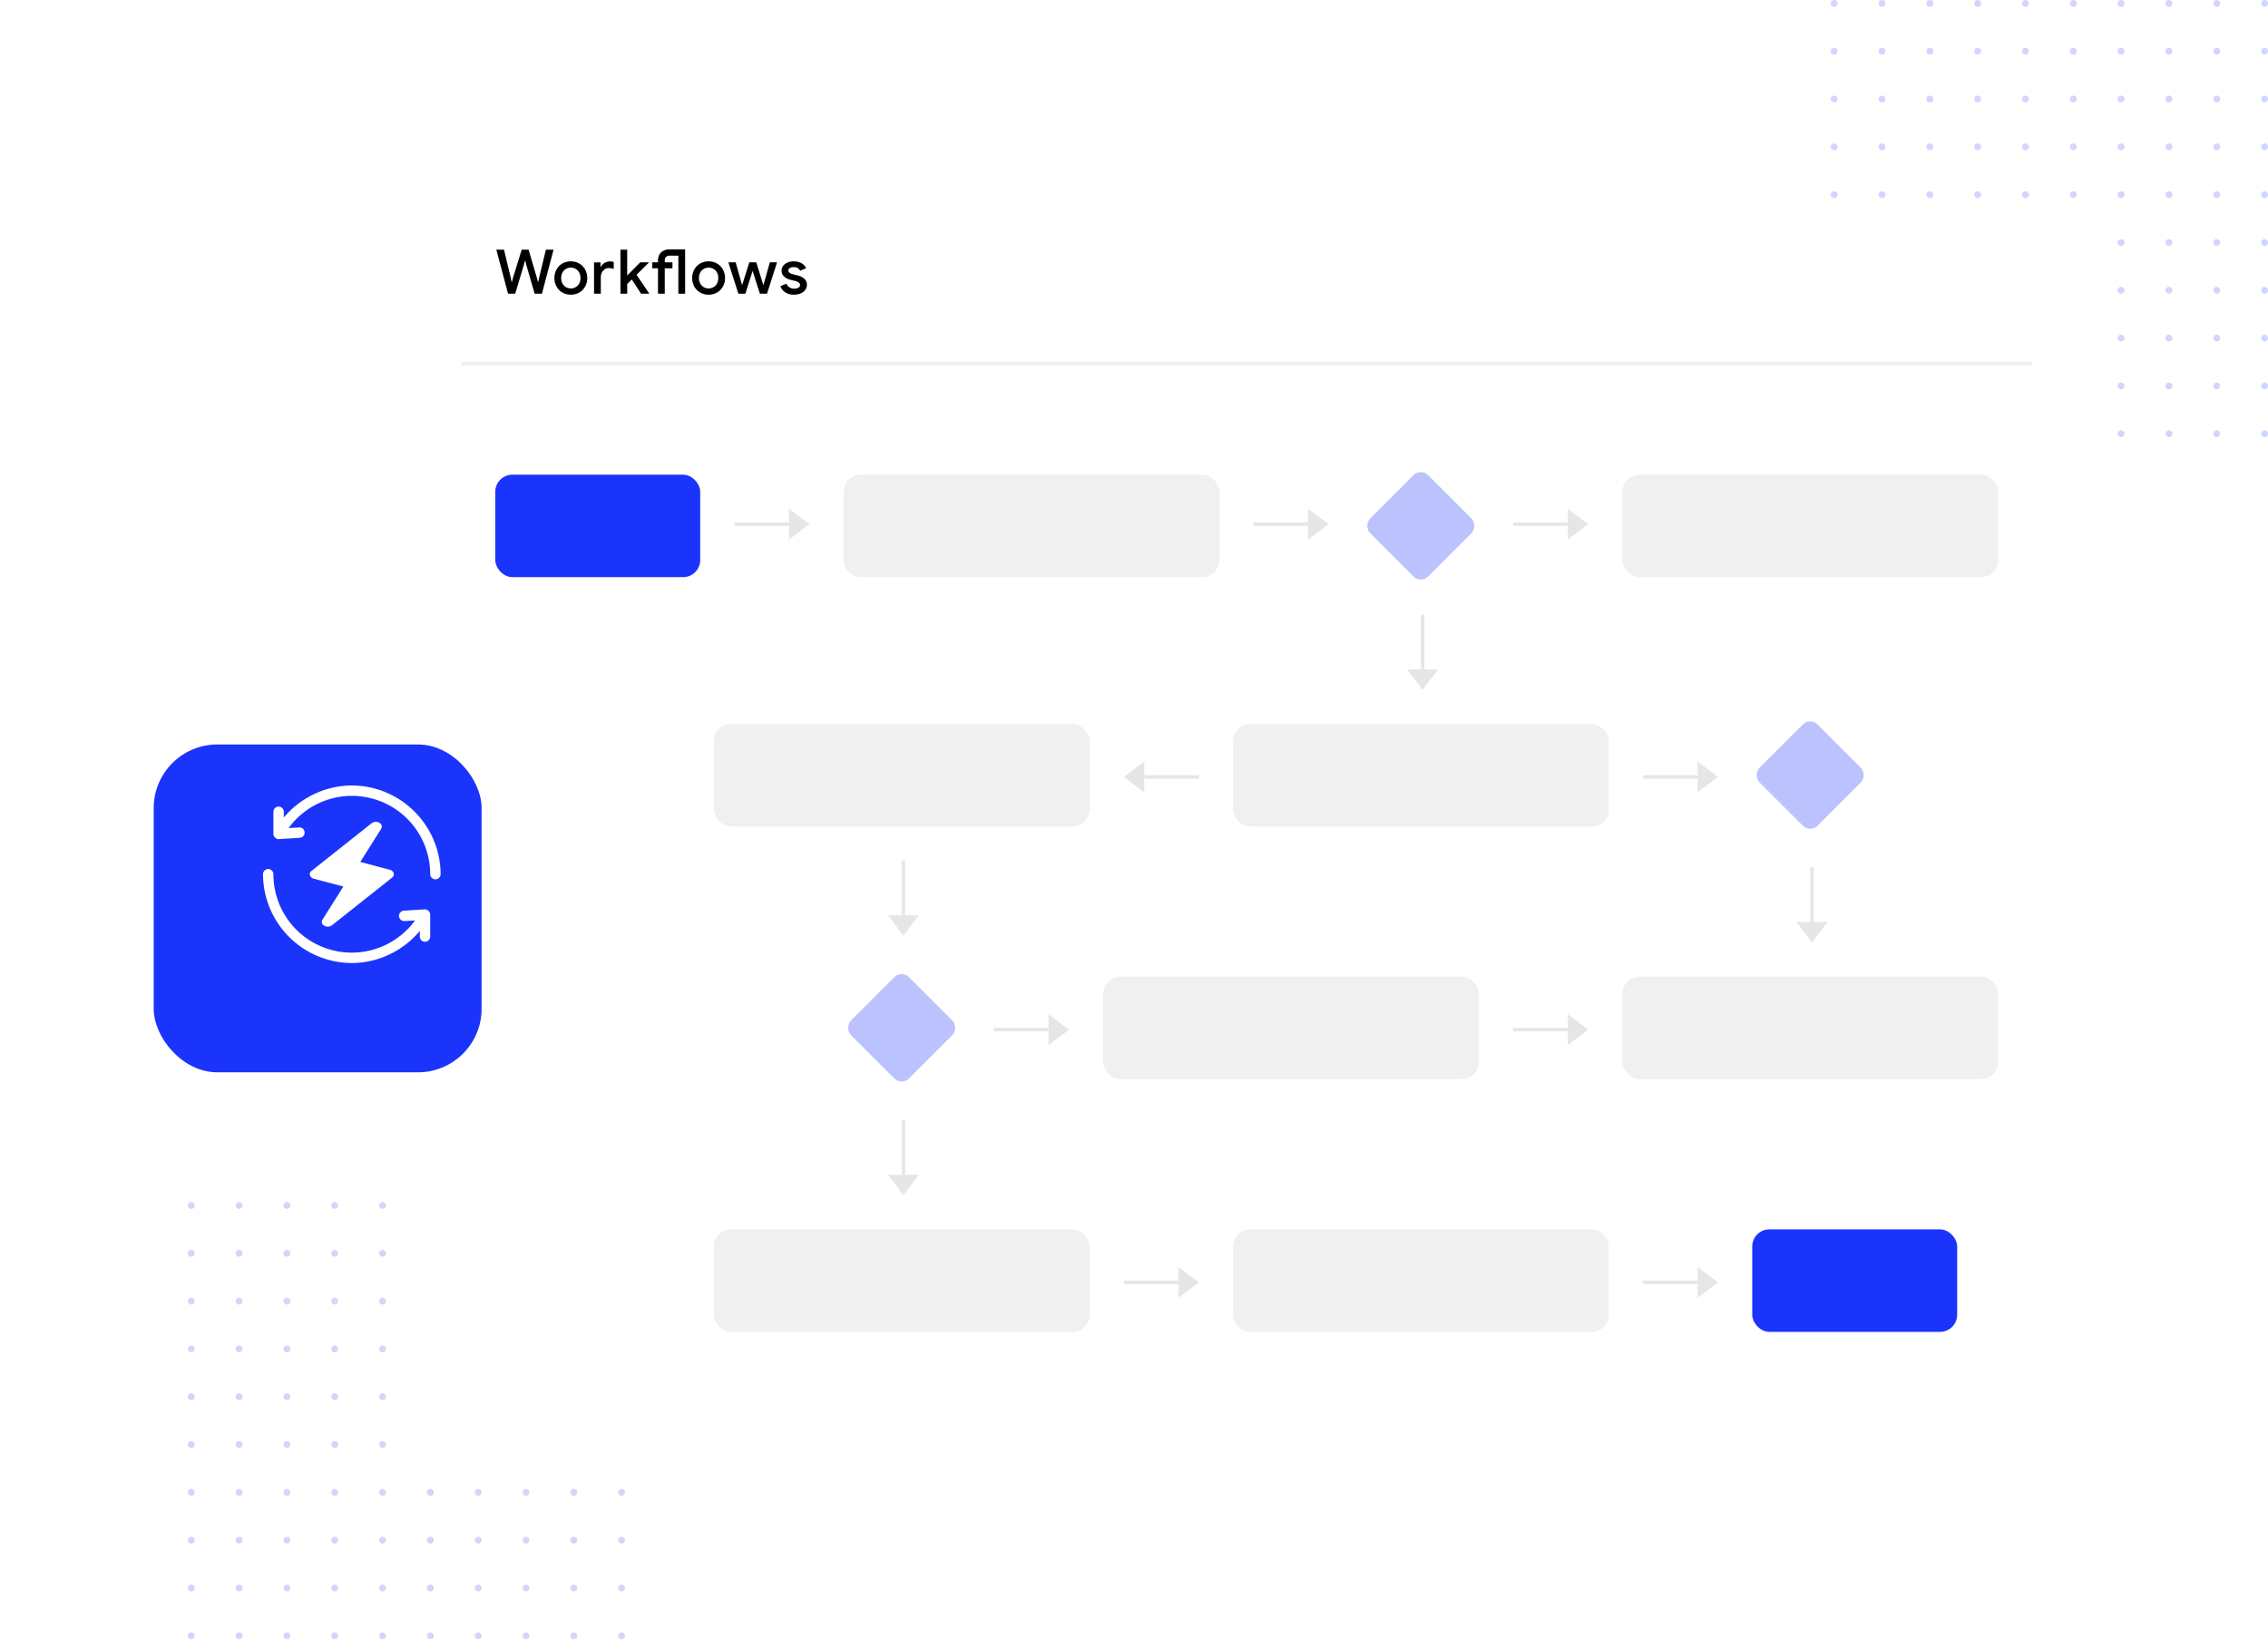 <?xml version="1.0"?>
<svg xmlns="http://www.w3.org/2000/svg" xmlns:xlink="http://www.w3.org/1999/xlink" width="664" height="480" viewBox="0 0 664 480">
  <defs>
    <clipPath id="clip-path">
      <rect id="Rectangle_854" data-name="Rectangle 854" width="128" height="128" fill="none"/>
    </clipPath>
    <filter id="Rectangle_641" x="70" y="14" width="590" height="466" filterUnits="userSpaceOnUse">
      <feOffset dy="5" input="SourceAlpha"/>
      <feGaussianBlur stdDeviation="15" result="blur"/>
      <feFlood flood-opacity="0.078"/>
      <feComposite operator="in" in2="blur"/>
      <feComposite in="SourceGraphic"/>
    </filter>
    <filter id="Rectangle_688" x="0" y="173" width="186" height="186" filterUnits="userSpaceOnUse">
      <feOffset dx="-10" dy="10" input="SourceAlpha"/>
      <feGaussianBlur stdDeviation="15" result="blur-2"/>
      <feFlood flood-color="#1b34fb" flood-opacity="0.4"/>
      <feComposite operator="in" in2="blur-2"/>
      <feComposite in="SourceGraphic"/>
    </filter>
  </defs>
  <g id="Group_1409" data-name="Group 1409" transform="translate(-785 -3295)">
    <g id="Repeat_Grid_8" data-name="Repeat Grid 8" transform="translate(1321 3295)" opacity="0.2" clip-path="url(#clip-path)">
      <g id="Group_1414" data-name="Group 1414" transform="translate(-735 -635)">
        <circle id="Ellipse_35" data-name="Ellipse 35" cx="1" cy="1" r="1" transform="translate(735 635)" fill="#1b34fb"/>
      </g>
      <g id="Group_1415" data-name="Group 1415" transform="translate(-721 -635)">
        <circle id="Ellipse_35-2" data-name="Ellipse 35" cx="1" cy="1" r="1" transform="translate(735 635)" fill="#1b34fb"/>
      </g>
      <g id="Group_1416" data-name="Group 1416" transform="translate(-707 -635)">
        <circle id="Ellipse_35-3" data-name="Ellipse 35" cx="1" cy="1" r="1" transform="translate(735 635)" fill="#1b34fb"/>
      </g>
      <g id="Group_1417" data-name="Group 1417" transform="translate(-693 -635)">
        <circle id="Ellipse_35-4" data-name="Ellipse 35" cx="1" cy="1" r="1" transform="translate(735 635)" fill="#1b34fb"/>
      </g>
      <g id="Group_1418" data-name="Group 1418" transform="translate(-679 -635)">
        <circle id="Ellipse_35-5" data-name="Ellipse 35" cx="1" cy="1" r="1" transform="translate(735 635)" fill="#1b34fb"/>
      </g>
      <g id="Group_1419" data-name="Group 1419" transform="translate(-665 -635)">
        <circle id="Ellipse_35-6" data-name="Ellipse 35" cx="1" cy="1" r="1" transform="translate(735 635)" fill="#1b34fb"/>
      </g>
      <g id="Group_1420" data-name="Group 1420" transform="translate(-651 -635)">
        <circle id="Ellipse_35-7" data-name="Ellipse 35" cx="1" cy="1" r="1" transform="translate(735 635)" fill="#1b34fb"/>
      </g>
      <g id="Group_1421" data-name="Group 1421" transform="translate(-637 -635)">
        <circle id="Ellipse_35-8" data-name="Ellipse 35" cx="1" cy="1" r="1" transform="translate(735 635)" fill="#1b34fb"/>
      </g>
      <g id="Group_1422" data-name="Group 1422" transform="translate(-623 -635)">
        <circle id="Ellipse_35-9" data-name="Ellipse 35" cx="1" cy="1" r="1" transform="translate(735 635)" fill="#1b34fb"/>
      </g>
      <g id="Group_1423" data-name="Group 1423" transform="translate(-609 -635)">
        <circle id="Ellipse_35-10" data-name="Ellipse 35" cx="1" cy="1" r="1" transform="translate(735 635)" fill="#1b34fb"/>
      </g>
      <g id="Group_1424" data-name="Group 1424" transform="translate(-735 -621)">
        <circle id="Ellipse_35-11" data-name="Ellipse 35" cx="1" cy="1" r="1" transform="translate(735 635)" fill="#1b34fb"/>
      </g>
      <g id="Group_1425" data-name="Group 1425" transform="translate(-721 -621)">
        <circle id="Ellipse_35-12" data-name="Ellipse 35" cx="1" cy="1" r="1" transform="translate(735 635)" fill="#1b34fb"/>
      </g>
      <g id="Group_1426" data-name="Group 1426" transform="translate(-707 -621)">
        <circle id="Ellipse_35-13" data-name="Ellipse 35" cx="1" cy="1" r="1" transform="translate(735 635)" fill="#1b34fb"/>
      </g>
      <g id="Group_1427" data-name="Group 1427" transform="translate(-693 -621)">
        <circle id="Ellipse_35-14" data-name="Ellipse 35" cx="1" cy="1" r="1" transform="translate(735 635)" fill="#1b34fb"/>
      </g>
      <g id="Group_1428" data-name="Group 1428" transform="translate(-679 -621)">
        <circle id="Ellipse_35-15" data-name="Ellipse 35" cx="1" cy="1" r="1" transform="translate(735 635)" fill="#1b34fb"/>
      </g>
      <g id="Group_1429" data-name="Group 1429" transform="translate(-665 -621)">
        <circle id="Ellipse_35-16" data-name="Ellipse 35" cx="1" cy="1" r="1" transform="translate(735 635)" fill="#1b34fb"/>
      </g>
      <g id="Group_1430" data-name="Group 1430" transform="translate(-651 -621)">
        <circle id="Ellipse_35-17" data-name="Ellipse 35" cx="1" cy="1" r="1" transform="translate(735 635)" fill="#1b34fb"/>
      </g>
      <g id="Group_1431" data-name="Group 1431" transform="translate(-637 -621)">
        <circle id="Ellipse_35-18" data-name="Ellipse 35" cx="1" cy="1" r="1" transform="translate(735 635)" fill="#1b34fb"/>
      </g>
      <g id="Group_1432" data-name="Group 1432" transform="translate(-623 -621)">
        <circle id="Ellipse_35-19" data-name="Ellipse 35" cx="1" cy="1" r="1" transform="translate(735 635)" fill="#1b34fb"/>
      </g>
      <g id="Group_1433" data-name="Group 1433" transform="translate(-609 -621)">
        <circle id="Ellipse_35-20" data-name="Ellipse 35" cx="1" cy="1" r="1" transform="translate(735 635)" fill="#1b34fb"/>
      </g>
      <g id="Group_1434" data-name="Group 1434" transform="translate(-735 -607)">
        <circle id="Ellipse_35-21" data-name="Ellipse 35" cx="1" cy="1" r="1" transform="translate(735 635)" fill="#1b34fb"/>
      </g>
      <g id="Group_1435" data-name="Group 1435" transform="translate(-721 -607)">
        <circle id="Ellipse_35-22" data-name="Ellipse 35" cx="1" cy="1" r="1" transform="translate(735 635)" fill="#1b34fb"/>
      </g>
      <g id="Group_1436" data-name="Group 1436" transform="translate(-707 -607)">
        <circle id="Ellipse_35-23" data-name="Ellipse 35" cx="1" cy="1" r="1" transform="translate(735 635)" fill="#1b34fb"/>
      </g>
      <g id="Group_1437" data-name="Group 1437" transform="translate(-693 -607)">
        <circle id="Ellipse_35-24" data-name="Ellipse 35" cx="1" cy="1" r="1" transform="translate(735 635)" fill="#1b34fb"/>
      </g>
      <g id="Group_1438" data-name="Group 1438" transform="translate(-679 -607)">
        <circle id="Ellipse_35-25" data-name="Ellipse 35" cx="1" cy="1" r="1" transform="translate(735 635)" fill="#1b34fb"/>
      </g>
      <g id="Group_1439" data-name="Group 1439" transform="translate(-665 -607)">
        <circle id="Ellipse_35-26" data-name="Ellipse 35" cx="1" cy="1" r="1" transform="translate(735 635)" fill="#1b34fb"/>
      </g>
      <g id="Group_1440" data-name="Group 1440" transform="translate(-651 -607)">
        <circle id="Ellipse_35-27" data-name="Ellipse 35" cx="1" cy="1" r="1" transform="translate(735 635)" fill="#1b34fb"/>
      </g>
      <g id="Group_1441" data-name="Group 1441" transform="translate(-637 -607)">
        <circle id="Ellipse_35-28" data-name="Ellipse 35" cx="1" cy="1" r="1" transform="translate(735 635)" fill="#1b34fb"/>
      </g>
      <g id="Group_1442" data-name="Group 1442" transform="translate(-623 -607)">
        <circle id="Ellipse_35-29" data-name="Ellipse 35" cx="1" cy="1" r="1" transform="translate(735 635)" fill="#1b34fb"/>
      </g>
      <g id="Group_1443" data-name="Group 1443" transform="translate(-609 -607)">
        <circle id="Ellipse_35-30" data-name="Ellipse 35" cx="1" cy="1" r="1" transform="translate(735 635)" fill="#1b34fb"/>
      </g>
      <g id="Group_1444" data-name="Group 1444" transform="translate(-735 -593)">
        <circle id="Ellipse_35-31" data-name="Ellipse 35" cx="1" cy="1" r="1" transform="translate(735 635)" fill="#1b34fb"/>
      </g>
      <g id="Group_1445" data-name="Group 1445" transform="translate(-721 -593)">
        <circle id="Ellipse_35-32" data-name="Ellipse 35" cx="1" cy="1" r="1" transform="translate(735 635)" fill="#1b34fb"/>
      </g>
      <g id="Group_1446" data-name="Group 1446" transform="translate(-707 -593)">
        <circle id="Ellipse_35-33" data-name="Ellipse 35" cx="1" cy="1" r="1" transform="translate(735 635)" fill="#1b34fb"/>
      </g>
      <g id="Group_1447" data-name="Group 1447" transform="translate(-693 -593)">
        <circle id="Ellipse_35-34" data-name="Ellipse 35" cx="1" cy="1" r="1" transform="translate(735 635)" fill="#1b34fb"/>
      </g>
      <g id="Group_1448" data-name="Group 1448" transform="translate(-679 -593)">
        <circle id="Ellipse_35-35" data-name="Ellipse 35" cx="1" cy="1" r="1" transform="translate(735 635)" fill="#1b34fb"/>
      </g>
      <g id="Group_1449" data-name="Group 1449" transform="translate(-665 -593)">
        <circle id="Ellipse_35-36" data-name="Ellipse 35" cx="1" cy="1" r="1" transform="translate(735 635)" fill="#1b34fb"/>
      </g>
      <g id="Group_1450" data-name="Group 1450" transform="translate(-651 -593)">
        <circle id="Ellipse_35-37" data-name="Ellipse 35" cx="1" cy="1" r="1" transform="translate(735 635)" fill="#1b34fb"/>
      </g>
      <g id="Group_1451" data-name="Group 1451" transform="translate(-637 -593)">
        <circle id="Ellipse_35-38" data-name="Ellipse 35" cx="1" cy="1" r="1" transform="translate(735 635)" fill="#1b34fb"/>
      </g>
      <g id="Group_1452" data-name="Group 1452" transform="translate(-623 -593)">
        <circle id="Ellipse_35-39" data-name="Ellipse 35" cx="1" cy="1" r="1" transform="translate(735 635)" fill="#1b34fb"/>
      </g>
      <g id="Group_1453" data-name="Group 1453" transform="translate(-609 -593)">
        <circle id="Ellipse_35-40" data-name="Ellipse 35" cx="1" cy="1" r="1" transform="translate(735 635)" fill="#1b34fb"/>
      </g>
      <g id="Group_1454" data-name="Group 1454" transform="translate(-735 -579)">
        <circle id="Ellipse_35-41" data-name="Ellipse 35" cx="1" cy="1" r="1" transform="translate(735 635)" fill="#1b34fb"/>
      </g>
      <g id="Group_1455" data-name="Group 1455" transform="translate(-721 -579)">
        <circle id="Ellipse_35-42" data-name="Ellipse 35" cx="1" cy="1" r="1" transform="translate(735 635)" fill="#1b34fb"/>
      </g>
      <g id="Group_1456" data-name="Group 1456" transform="translate(-707 -579)">
        <circle id="Ellipse_35-43" data-name="Ellipse 35" cx="1" cy="1" r="1" transform="translate(735 635)" fill="#1b34fb"/>
      </g>
      <g id="Group_1457" data-name="Group 1457" transform="translate(-693 -579)">
        <circle id="Ellipse_35-44" data-name="Ellipse 35" cx="1" cy="1" r="1" transform="translate(735 635)" fill="#1b34fb"/>
      </g>
      <g id="Group_1458" data-name="Group 1458" transform="translate(-679 -579)">
        <circle id="Ellipse_35-45" data-name="Ellipse 35" cx="1" cy="1" r="1" transform="translate(735 635)" fill="#1b34fb"/>
      </g>
      <g id="Group_1459" data-name="Group 1459" transform="translate(-665 -579)">
        <circle id="Ellipse_35-46" data-name="Ellipse 35" cx="1" cy="1" r="1" transform="translate(735 635)" fill="#1b34fb"/>
      </g>
      <g id="Group_1460" data-name="Group 1460" transform="translate(-651 -579)">
        <circle id="Ellipse_35-47" data-name="Ellipse 35" cx="1" cy="1" r="1" transform="translate(735 635)" fill="#1b34fb"/>
      </g>
      <g id="Group_1461" data-name="Group 1461" transform="translate(-637 -579)">
        <circle id="Ellipse_35-48" data-name="Ellipse 35" cx="1" cy="1" r="1" transform="translate(735 635)" fill="#1b34fb"/>
      </g>
      <g id="Group_1462" data-name="Group 1462" transform="translate(-623 -579)">
        <circle id="Ellipse_35-49" data-name="Ellipse 35" cx="1" cy="1" r="1" transform="translate(735 635)" fill="#1b34fb"/>
      </g>
      <g id="Group_1463" data-name="Group 1463" transform="translate(-609 -579)">
        <circle id="Ellipse_35-50" data-name="Ellipse 35" cx="1" cy="1" r="1" transform="translate(735 635)" fill="#1b34fb"/>
      </g>
      <g id="Group_1464" data-name="Group 1464" transform="translate(-735 -565)">
        <circle id="Ellipse_35-51" data-name="Ellipse 35" cx="1" cy="1" r="1" transform="translate(735 635)" fill="#1b34fb"/>
      </g>
      <g id="Group_1465" data-name="Group 1465" transform="translate(-721 -565)">
        <circle id="Ellipse_35-52" data-name="Ellipse 35" cx="1" cy="1" r="1" transform="translate(735 635)" fill="#1b34fb"/>
      </g>
      <g id="Group_1466" data-name="Group 1466" transform="translate(-707 -565)">
        <circle id="Ellipse_35-53" data-name="Ellipse 35" cx="1" cy="1" r="1" transform="translate(735 635)" fill="#1b34fb"/>
      </g>
      <g id="Group_1467" data-name="Group 1467" transform="translate(-693 -565)">
        <circle id="Ellipse_35-54" data-name="Ellipse 35" cx="1" cy="1" r="1" transform="translate(735 635)" fill="#1b34fb"/>
      </g>
      <g id="Group_1468" data-name="Group 1468" transform="translate(-679 -565)">
        <circle id="Ellipse_35-55" data-name="Ellipse 35" cx="1" cy="1" r="1" transform="translate(735 635)" fill="#1b34fb"/>
      </g>
      <g id="Group_1469" data-name="Group 1469" transform="translate(-665 -565)">
        <circle id="Ellipse_35-56" data-name="Ellipse 35" cx="1" cy="1" r="1" transform="translate(735 635)" fill="#1b34fb"/>
      </g>
      <g id="Group_1470" data-name="Group 1470" transform="translate(-651 -565)">
        <circle id="Ellipse_35-57" data-name="Ellipse 35" cx="1" cy="1" r="1" transform="translate(735 635)" fill="#1b34fb"/>
      </g>
      <g id="Group_1471" data-name="Group 1471" transform="translate(-637 -565)">
        <circle id="Ellipse_35-58" data-name="Ellipse 35" cx="1" cy="1" r="1" transform="translate(735 635)" fill="#1b34fb"/>
      </g>
      <g id="Group_1472" data-name="Group 1472" transform="translate(-623 -565)">
        <circle id="Ellipse_35-59" data-name="Ellipse 35" cx="1" cy="1" r="1" transform="translate(735 635)" fill="#1b34fb"/>
      </g>
      <g id="Group_1473" data-name="Group 1473" transform="translate(-609 -565)">
        <circle id="Ellipse_35-60" data-name="Ellipse 35" cx="1" cy="1" r="1" transform="translate(735 635)" fill="#1b34fb"/>
      </g>
      <g id="Group_1474" data-name="Group 1474" transform="translate(-735 -551)">
        <circle id="Ellipse_35-61" data-name="Ellipse 35" cx="1" cy="1" r="1" transform="translate(735 635)" fill="#1b34fb"/>
      </g>
      <g id="Group_1475" data-name="Group 1475" transform="translate(-721 -551)">
        <circle id="Ellipse_35-62" data-name="Ellipse 35" cx="1" cy="1" r="1" transform="translate(735 635)" fill="#1b34fb"/>
      </g>
      <g id="Group_1476" data-name="Group 1476" transform="translate(-707 -551)">
        <circle id="Ellipse_35-63" data-name="Ellipse 35" cx="1" cy="1" r="1" transform="translate(735 635)" fill="#1b34fb"/>
      </g>
      <g id="Group_1477" data-name="Group 1477" transform="translate(-693 -551)">
        <circle id="Ellipse_35-64" data-name="Ellipse 35" cx="1" cy="1" r="1" transform="translate(735 635)" fill="#1b34fb"/>
      </g>
      <g id="Group_1478" data-name="Group 1478" transform="translate(-679 -551)">
        <circle id="Ellipse_35-65" data-name="Ellipse 35" cx="1" cy="1" r="1" transform="translate(735 635)" fill="#1b34fb"/>
      </g>
      <g id="Group_1479" data-name="Group 1479" transform="translate(-665 -551)">
        <circle id="Ellipse_35-66" data-name="Ellipse 35" cx="1" cy="1" r="1" transform="translate(735 635)" fill="#1b34fb"/>
      </g>
      <g id="Group_1480" data-name="Group 1480" transform="translate(-651 -551)">
        <circle id="Ellipse_35-67" data-name="Ellipse 35" cx="1" cy="1" r="1" transform="translate(735 635)" fill="#1b34fb"/>
      </g>
      <g id="Group_1481" data-name="Group 1481" transform="translate(-637 -551)">
        <circle id="Ellipse_35-68" data-name="Ellipse 35" cx="1" cy="1" r="1" transform="translate(735 635)" fill="#1b34fb"/>
      </g>
      <g id="Group_1482" data-name="Group 1482" transform="translate(-623 -551)">
        <circle id="Ellipse_35-69" data-name="Ellipse 35" cx="1" cy="1" r="1" transform="translate(735 635)" fill="#1b34fb"/>
      </g>
      <g id="Group_1483" data-name="Group 1483" transform="translate(-609 -551)">
        <circle id="Ellipse_35-70" data-name="Ellipse 35" cx="1" cy="1" r="1" transform="translate(735 635)" fill="#1b34fb"/>
      </g>
      <g id="Group_1484" data-name="Group 1484" transform="translate(-735 -537)">
        <circle id="Ellipse_35-71" data-name="Ellipse 35" cx="1" cy="1" r="1" transform="translate(735 635)" fill="#1b34fb"/>
      </g>
      <g id="Group_1485" data-name="Group 1485" transform="translate(-721 -537)">
        <circle id="Ellipse_35-72" data-name="Ellipse 35" cx="1" cy="1" r="1" transform="translate(735 635)" fill="#1b34fb"/>
      </g>
      <g id="Group_1486" data-name="Group 1486" transform="translate(-707 -537)">
        <circle id="Ellipse_35-73" data-name="Ellipse 35" cx="1" cy="1" r="1" transform="translate(735 635)" fill="#1b34fb"/>
      </g>
      <g id="Group_1487" data-name="Group 1487" transform="translate(-693 -537)">
        <circle id="Ellipse_35-74" data-name="Ellipse 35" cx="1" cy="1" r="1" transform="translate(735 635)" fill="#1b34fb"/>
      </g>
      <g id="Group_1488" data-name="Group 1488" transform="translate(-679 -537)">
        <circle id="Ellipse_35-75" data-name="Ellipse 35" cx="1" cy="1" r="1" transform="translate(735 635)" fill="#1b34fb"/>
      </g>
      <g id="Group_1489" data-name="Group 1489" transform="translate(-665 -537)">
        <circle id="Ellipse_35-76" data-name="Ellipse 35" cx="1" cy="1" r="1" transform="translate(735 635)" fill="#1b34fb"/>
      </g>
      <g id="Group_1490" data-name="Group 1490" transform="translate(-651 -537)">
        <circle id="Ellipse_35-77" data-name="Ellipse 35" cx="1" cy="1" r="1" transform="translate(735 635)" fill="#1b34fb"/>
      </g>
      <g id="Group_1491" data-name="Group 1491" transform="translate(-637 -537)">
        <circle id="Ellipse_35-78" data-name="Ellipse 35" cx="1" cy="1" r="1" transform="translate(735 635)" fill="#1b34fb"/>
      </g>
      <g id="Group_1492" data-name="Group 1492" transform="translate(-623 -537)">
        <circle id="Ellipse_35-79" data-name="Ellipse 35" cx="1" cy="1" r="1" transform="translate(735 635)" fill="#1b34fb"/>
      </g>
      <g id="Group_1493" data-name="Group 1493" transform="translate(-609 -537)">
        <circle id="Ellipse_35-80" data-name="Ellipse 35" cx="1" cy="1" r="1" transform="translate(735 635)" fill="#1b34fb"/>
      </g>
      <g id="Group_1494" data-name="Group 1494" transform="translate(-735 -523)">
        <circle id="Ellipse_35-81" data-name="Ellipse 35" cx="1" cy="1" r="1" transform="translate(735 635)" fill="#1b34fb"/>
      </g>
      <g id="Group_1495" data-name="Group 1495" transform="translate(-721 -523)">
        <circle id="Ellipse_35-82" data-name="Ellipse 35" cx="1" cy="1" r="1" transform="translate(735 635)" fill="#1b34fb"/>
      </g>
      <g id="Group_1496" data-name="Group 1496" transform="translate(-707 -523)">
        <circle id="Ellipse_35-83" data-name="Ellipse 35" cx="1" cy="1" r="1" transform="translate(735 635)" fill="#1b34fb"/>
      </g>
      <g id="Group_1497" data-name="Group 1497" transform="translate(-693 -523)">
        <circle id="Ellipse_35-84" data-name="Ellipse 35" cx="1" cy="1" r="1" transform="translate(735 635)" fill="#1b34fb"/>
      </g>
      <g id="Group_1498" data-name="Group 1498" transform="translate(-679 -523)">
        <circle id="Ellipse_35-85" data-name="Ellipse 35" cx="1" cy="1" r="1" transform="translate(735 635)" fill="#1b34fb"/>
      </g>
      <g id="Group_1499" data-name="Group 1499" transform="translate(-665 -523)">
        <circle id="Ellipse_35-86" data-name="Ellipse 35" cx="1" cy="1" r="1" transform="translate(735 635)" fill="#1b34fb"/>
      </g>
      <g id="Group_1500" data-name="Group 1500" transform="translate(-651 -523)">
        <circle id="Ellipse_35-87" data-name="Ellipse 35" cx="1" cy="1" r="1" transform="translate(735 635)" fill="#1b34fb"/>
      </g>
      <g id="Group_1501" data-name="Group 1501" transform="translate(-637 -523)">
        <circle id="Ellipse_35-88" data-name="Ellipse 35" cx="1" cy="1" r="1" transform="translate(735 635)" fill="#1b34fb"/>
      </g>
      <g id="Group_1502" data-name="Group 1502" transform="translate(-623 -523)">
        <circle id="Ellipse_35-89" data-name="Ellipse 35" cx="1" cy="1" r="1" transform="translate(735 635)" fill="#1b34fb"/>
      </g>
      <g id="Group_1503" data-name="Group 1503" transform="translate(-609 -523)">
        <circle id="Ellipse_35-90" data-name="Ellipse 35" cx="1" cy="1" r="1" transform="translate(735 635)" fill="#1b34fb"/>
      </g>
      <g id="Group_1504" data-name="Group 1504" transform="translate(-735 -509)">
        <circle id="Ellipse_35-91" data-name="Ellipse 35" cx="1" cy="1" r="1" transform="translate(735 635)" fill="#1b34fb"/>
      </g>
      <g id="Group_1505" data-name="Group 1505" transform="translate(-721 -509)">
        <circle id="Ellipse_35-92" data-name="Ellipse 35" cx="1" cy="1" r="1" transform="translate(735 635)" fill="#1b34fb"/>
      </g>
      <g id="Group_1506" data-name="Group 1506" transform="translate(-707 -509)">
        <circle id="Ellipse_35-93" data-name="Ellipse 35" cx="1" cy="1" r="1" transform="translate(735 635)" fill="#1b34fb"/>
      </g>
      <g id="Group_1507" data-name="Group 1507" transform="translate(-693 -509)">
        <circle id="Ellipse_35-94" data-name="Ellipse 35" cx="1" cy="1" r="1" transform="translate(735 635)" fill="#1b34fb"/>
      </g>
      <g id="Group_1508" data-name="Group 1508" transform="translate(-679 -509)">
        <circle id="Ellipse_35-95" data-name="Ellipse 35" cx="1" cy="1" r="1" transform="translate(735 635)" fill="#1b34fb"/>
      </g>
      <g id="Group_1509" data-name="Group 1509" transform="translate(-665 -509)">
        <circle id="Ellipse_35-96" data-name="Ellipse 35" cx="1" cy="1" r="1" transform="translate(735 635)" fill="#1b34fb"/>
      </g>
      <g id="Group_1510" data-name="Group 1510" transform="translate(-651 -509)">
        <circle id="Ellipse_35-97" data-name="Ellipse 35" cx="1" cy="1" r="1" transform="translate(735 635)" fill="#1b34fb"/>
      </g>
      <g id="Group_1511" data-name="Group 1511" transform="translate(-637 -509)">
        <circle id="Ellipse_35-98" data-name="Ellipse 35" cx="1" cy="1" r="1" transform="translate(735 635)" fill="#1b34fb"/>
      </g>
      <g id="Group_1512" data-name="Group 1512" transform="translate(-623 -509)">
        <circle id="Ellipse_35-99" data-name="Ellipse 35" cx="1" cy="1" r="1" transform="translate(735 635)" fill="#1b34fb"/>
      </g>
      <g id="Group_1513" data-name="Group 1513" transform="translate(-609 -509)">
        <circle id="Ellipse_35-100" data-name="Ellipse 35" cx="1" cy="1" r="1" transform="translate(735 635)" fill="#1b34fb"/>
      </g>
    </g>
    <g id="Repeat_Grid_9" data-name="Repeat Grid 9" transform="translate(840 3647)" opacity="0.2" clip-path="url(#clip-path)">
      <g id="Group_1514" data-name="Group 1514" transform="translate(-735 -635)">
        <circle id="Ellipse_35-101" data-name="Ellipse 35" cx="1" cy="1" r="1" transform="translate(735 635)" fill="#1b34fb"/>
      </g>
      <g id="Group_1515" data-name="Group 1515" transform="translate(-721 -635)">
        <circle id="Ellipse_35-102" data-name="Ellipse 35" cx="1" cy="1" r="1" transform="translate(735 635)" fill="#1b34fb"/>
      </g>
      <g id="Group_1516" data-name="Group 1516" transform="translate(-707 -635)">
        <circle id="Ellipse_35-103" data-name="Ellipse 35" cx="1" cy="1" r="1" transform="translate(735 635)" fill="#1b34fb"/>
      </g>
      <g id="Group_1517" data-name="Group 1517" transform="translate(-693 -635)">
        <circle id="Ellipse_35-104" data-name="Ellipse 35" cx="1" cy="1" r="1" transform="translate(735 635)" fill="#1b34fb"/>
      </g>
      <g id="Group_1518" data-name="Group 1518" transform="translate(-679 -635)">
        <circle id="Ellipse_35-105" data-name="Ellipse 35" cx="1" cy="1" r="1" transform="translate(735 635)" fill="#1b34fb"/>
      </g>
      <g id="Group_1519" data-name="Group 1519" transform="translate(-665 -635)">
        <circle id="Ellipse_35-106" data-name="Ellipse 35" cx="1" cy="1" r="1" transform="translate(735 635)" fill="#1b34fb"/>
      </g>
      <g id="Group_1520" data-name="Group 1520" transform="translate(-651 -635)">
        <circle id="Ellipse_35-107" data-name="Ellipse 35" cx="1" cy="1" r="1" transform="translate(735 635)" fill="#1b34fb"/>
      </g>
      <g id="Group_1521" data-name="Group 1521" transform="translate(-637 -635)">
        <circle id="Ellipse_35-108" data-name="Ellipse 35" cx="1" cy="1" r="1" transform="translate(735 635)" fill="#1b34fb"/>
      </g>
      <g id="Group_1522" data-name="Group 1522" transform="translate(-623 -635)">
        <circle id="Ellipse_35-109" data-name="Ellipse 35" cx="1" cy="1" r="1" transform="translate(735 635)" fill="#1b34fb"/>
      </g>
      <g id="Group_1523" data-name="Group 1523" transform="translate(-609 -635)">
        <circle id="Ellipse_35-110" data-name="Ellipse 35" cx="1" cy="1" r="1" transform="translate(735 635)" fill="#1b34fb"/>
      </g>
      <g id="Group_1524" data-name="Group 1524" transform="translate(-735 -621)">
        <circle id="Ellipse_35-111" data-name="Ellipse 35" cx="1" cy="1" r="1" transform="translate(735 635)" fill="#1b34fb"/>
      </g>
      <g id="Group_1525" data-name="Group 1525" transform="translate(-721 -621)">
        <circle id="Ellipse_35-112" data-name="Ellipse 35" cx="1" cy="1" r="1" transform="translate(735 635)" fill="#1b34fb"/>
      </g>
      <g id="Group_1526" data-name="Group 1526" transform="translate(-707 -621)">
        <circle id="Ellipse_35-113" data-name="Ellipse 35" cx="1" cy="1" r="1" transform="translate(735 635)" fill="#1b34fb"/>
      </g>
      <g id="Group_1527" data-name="Group 1527" transform="translate(-693 -621)">
        <circle id="Ellipse_35-114" data-name="Ellipse 35" cx="1" cy="1" r="1" transform="translate(735 635)" fill="#1b34fb"/>
      </g>
      <g id="Group_1528" data-name="Group 1528" transform="translate(-679 -621)">
        <circle id="Ellipse_35-115" data-name="Ellipse 35" cx="1" cy="1" r="1" transform="translate(735 635)" fill="#1b34fb"/>
      </g>
      <g id="Group_1529" data-name="Group 1529" transform="translate(-665 -621)">
        <circle id="Ellipse_35-116" data-name="Ellipse 35" cx="1" cy="1" r="1" transform="translate(735 635)" fill="#1b34fb"/>
      </g>
      <g id="Group_1530" data-name="Group 1530" transform="translate(-651 -621)">
        <circle id="Ellipse_35-117" data-name="Ellipse 35" cx="1" cy="1" r="1" transform="translate(735 635)" fill="#1b34fb"/>
      </g>
      <g id="Group_1531" data-name="Group 1531" transform="translate(-637 -621)">
        <circle id="Ellipse_35-118" data-name="Ellipse 35" cx="1" cy="1" r="1" transform="translate(735 635)" fill="#1b34fb"/>
      </g>
      <g id="Group_1532" data-name="Group 1532" transform="translate(-623 -621)">
        <circle id="Ellipse_35-119" data-name="Ellipse 35" cx="1" cy="1" r="1" transform="translate(735 635)" fill="#1b34fb"/>
      </g>
      <g id="Group_1533" data-name="Group 1533" transform="translate(-609 -621)">
        <circle id="Ellipse_35-120" data-name="Ellipse 35" cx="1" cy="1" r="1" transform="translate(735 635)" fill="#1b34fb"/>
      </g>
      <g id="Group_1534" data-name="Group 1534" transform="translate(-735 -607)">
        <circle id="Ellipse_35-121" data-name="Ellipse 35" cx="1" cy="1" r="1" transform="translate(735 635)" fill="#1b34fb"/>
      </g>
      <g id="Group_1535" data-name="Group 1535" transform="translate(-721 -607)">
        <circle id="Ellipse_35-122" data-name="Ellipse 35" cx="1" cy="1" r="1" transform="translate(735 635)" fill="#1b34fb"/>
      </g>
      <g id="Group_1536" data-name="Group 1536" transform="translate(-707 -607)">
        <circle id="Ellipse_35-123" data-name="Ellipse 35" cx="1" cy="1" r="1" transform="translate(735 635)" fill="#1b34fb"/>
      </g>
      <g id="Group_1537" data-name="Group 1537" transform="translate(-693 -607)">
        <circle id="Ellipse_35-124" data-name="Ellipse 35" cx="1" cy="1" r="1" transform="translate(735 635)" fill="#1b34fb"/>
      </g>
      <g id="Group_1538" data-name="Group 1538" transform="translate(-679 -607)">
        <circle id="Ellipse_35-125" data-name="Ellipse 35" cx="1" cy="1" r="1" transform="translate(735 635)" fill="#1b34fb"/>
      </g>
      <g id="Group_1539" data-name="Group 1539" transform="translate(-665 -607)">
        <circle id="Ellipse_35-126" data-name="Ellipse 35" cx="1" cy="1" r="1" transform="translate(735 635)" fill="#1b34fb"/>
      </g>
      <g id="Group_1540" data-name="Group 1540" transform="translate(-651 -607)">
        <circle id="Ellipse_35-127" data-name="Ellipse 35" cx="1" cy="1" r="1" transform="translate(735 635)" fill="#1b34fb"/>
      </g>
      <g id="Group_1541" data-name="Group 1541" transform="translate(-637 -607)">
        <circle id="Ellipse_35-128" data-name="Ellipse 35" cx="1" cy="1" r="1" transform="translate(735 635)" fill="#1b34fb"/>
      </g>
      <g id="Group_1542" data-name="Group 1542" transform="translate(-623 -607)">
        <circle id="Ellipse_35-129" data-name="Ellipse 35" cx="1" cy="1" r="1" transform="translate(735 635)" fill="#1b34fb"/>
      </g>
      <g id="Group_1543" data-name="Group 1543" transform="translate(-609 -607)">
        <circle id="Ellipse_35-130" data-name="Ellipse 35" cx="1" cy="1" r="1" transform="translate(735 635)" fill="#1b34fb"/>
      </g>
      <g id="Group_1544" data-name="Group 1544" transform="translate(-735 -593)">
        <circle id="Ellipse_35-131" data-name="Ellipse 35" cx="1" cy="1" r="1" transform="translate(735 635)" fill="#1b34fb"/>
      </g>
      <g id="Group_1545" data-name="Group 1545" transform="translate(-721 -593)">
        <circle id="Ellipse_35-132" data-name="Ellipse 35" cx="1" cy="1" r="1" transform="translate(735 635)" fill="#1b34fb"/>
      </g>
      <g id="Group_1546" data-name="Group 1546" transform="translate(-707 -593)">
        <circle id="Ellipse_35-133" data-name="Ellipse 35" cx="1" cy="1" r="1" transform="translate(735 635)" fill="#1b34fb"/>
      </g>
      <g id="Group_1547" data-name="Group 1547" transform="translate(-693 -593)">
        <circle id="Ellipse_35-134" data-name="Ellipse 35" cx="1" cy="1" r="1" transform="translate(735 635)" fill="#1b34fb"/>
      </g>
      <g id="Group_1548" data-name="Group 1548" transform="translate(-679 -593)">
        <circle id="Ellipse_35-135" data-name="Ellipse 35" cx="1" cy="1" r="1" transform="translate(735 635)" fill="#1b34fb"/>
      </g>
      <g id="Group_1549" data-name="Group 1549" transform="translate(-665 -593)">
        <circle id="Ellipse_35-136" data-name="Ellipse 35" cx="1" cy="1" r="1" transform="translate(735 635)" fill="#1b34fb"/>
      </g>
      <g id="Group_1550" data-name="Group 1550" transform="translate(-651 -593)">
        <circle id="Ellipse_35-137" data-name="Ellipse 35" cx="1" cy="1" r="1" transform="translate(735 635)" fill="#1b34fb"/>
      </g>
      <g id="Group_1551" data-name="Group 1551" transform="translate(-637 -593)">
        <circle id="Ellipse_35-138" data-name="Ellipse 35" cx="1" cy="1" r="1" transform="translate(735 635)" fill="#1b34fb"/>
      </g>
      <g id="Group_1552" data-name="Group 1552" transform="translate(-623 -593)">
        <circle id="Ellipse_35-139" data-name="Ellipse 35" cx="1" cy="1" r="1" transform="translate(735 635)" fill="#1b34fb"/>
      </g>
      <g id="Group_1553" data-name="Group 1553" transform="translate(-609 -593)">
        <circle id="Ellipse_35-140" data-name="Ellipse 35" cx="1" cy="1" r="1" transform="translate(735 635)" fill="#1b34fb"/>
      </g>
      <g id="Group_1554" data-name="Group 1554" transform="translate(-735 -579)">
        <circle id="Ellipse_35-141" data-name="Ellipse 35" cx="1" cy="1" r="1" transform="translate(735 635)" fill="#1b34fb"/>
      </g>
      <g id="Group_1555" data-name="Group 1555" transform="translate(-721 -579)">
        <circle id="Ellipse_35-142" data-name="Ellipse 35" cx="1" cy="1" r="1" transform="translate(735 635)" fill="#1b34fb"/>
      </g>
      <g id="Group_1556" data-name="Group 1556" transform="translate(-707 -579)">
        <circle id="Ellipse_35-143" data-name="Ellipse 35" cx="1" cy="1" r="1" transform="translate(735 635)" fill="#1b34fb"/>
      </g>
      <g id="Group_1557" data-name="Group 1557" transform="translate(-693 -579)">
        <circle id="Ellipse_35-144" data-name="Ellipse 35" cx="1" cy="1" r="1" transform="translate(735 635)" fill="#1b34fb"/>
      </g>
      <g id="Group_1558" data-name="Group 1558" transform="translate(-679 -579)">
        <circle id="Ellipse_35-145" data-name="Ellipse 35" cx="1" cy="1" r="1" transform="translate(735 635)" fill="#1b34fb"/>
      </g>
      <g id="Group_1559" data-name="Group 1559" transform="translate(-665 -579)">
        <circle id="Ellipse_35-146" data-name="Ellipse 35" cx="1" cy="1" r="1" transform="translate(735 635)" fill="#1b34fb"/>
      </g>
      <g id="Group_1560" data-name="Group 1560" transform="translate(-651 -579)">
        <circle id="Ellipse_35-147" data-name="Ellipse 35" cx="1" cy="1" r="1" transform="translate(735 635)" fill="#1b34fb"/>
      </g>
      <g id="Group_1561" data-name="Group 1561" transform="translate(-637 -579)">
        <circle id="Ellipse_35-148" data-name="Ellipse 35" cx="1" cy="1" r="1" transform="translate(735 635)" fill="#1b34fb"/>
      </g>
      <g id="Group_1562" data-name="Group 1562" transform="translate(-623 -579)">
        <circle id="Ellipse_35-149" data-name="Ellipse 35" cx="1" cy="1" r="1" transform="translate(735 635)" fill="#1b34fb"/>
      </g>
      <g id="Group_1563" data-name="Group 1563" transform="translate(-609 -579)">
        <circle id="Ellipse_35-150" data-name="Ellipse 35" cx="1" cy="1" r="1" transform="translate(735 635)" fill="#1b34fb"/>
      </g>
      <g id="Group_1564" data-name="Group 1564" transform="translate(-735 -565)">
        <circle id="Ellipse_35-151" data-name="Ellipse 35" cx="1" cy="1" r="1" transform="translate(735 635)" fill="#1b34fb"/>
      </g>
      <g id="Group_1565" data-name="Group 1565" transform="translate(-721 -565)">
        <circle id="Ellipse_35-152" data-name="Ellipse 35" cx="1" cy="1" r="1" transform="translate(735 635)" fill="#1b34fb"/>
      </g>
      <g id="Group_1566" data-name="Group 1566" transform="translate(-707 -565)">
        <circle id="Ellipse_35-153" data-name="Ellipse 35" cx="1" cy="1" r="1" transform="translate(735 635)" fill="#1b34fb"/>
      </g>
      <g id="Group_1567" data-name="Group 1567" transform="translate(-693 -565)">
        <circle id="Ellipse_35-154" data-name="Ellipse 35" cx="1" cy="1" r="1" transform="translate(735 635)" fill="#1b34fb"/>
      </g>
      <g id="Group_1568" data-name="Group 1568" transform="translate(-679 -565)">
        <circle id="Ellipse_35-155" data-name="Ellipse 35" cx="1" cy="1" r="1" transform="translate(735 635)" fill="#1b34fb"/>
      </g>
      <g id="Group_1569" data-name="Group 1569" transform="translate(-665 -565)">
        <circle id="Ellipse_35-156" data-name="Ellipse 35" cx="1" cy="1" r="1" transform="translate(735 635)" fill="#1b34fb"/>
      </g>
      <g id="Group_1570" data-name="Group 1570" transform="translate(-651 -565)">
        <circle id="Ellipse_35-157" data-name="Ellipse 35" cx="1" cy="1" r="1" transform="translate(735 635)" fill="#1b34fb"/>
      </g>
      <g id="Group_1571" data-name="Group 1571" transform="translate(-637 -565)">
        <circle id="Ellipse_35-158" data-name="Ellipse 35" cx="1" cy="1" r="1" transform="translate(735 635)" fill="#1b34fb"/>
      </g>
      <g id="Group_1572" data-name="Group 1572" transform="translate(-623 -565)">
        <circle id="Ellipse_35-159" data-name="Ellipse 35" cx="1" cy="1" r="1" transform="translate(735 635)" fill="#1b34fb"/>
      </g>
      <g id="Group_1573" data-name="Group 1573" transform="translate(-609 -565)">
        <circle id="Ellipse_35-160" data-name="Ellipse 35" cx="1" cy="1" r="1" transform="translate(735 635)" fill="#1b34fb"/>
      </g>
      <g id="Group_1574" data-name="Group 1574" transform="translate(-735 -551)">
        <circle id="Ellipse_35-161" data-name="Ellipse 35" cx="1" cy="1" r="1" transform="translate(735 635)" fill="#1b34fb"/>
      </g>
      <g id="Group_1575" data-name="Group 1575" transform="translate(-721 -551)">
        <circle id="Ellipse_35-162" data-name="Ellipse 35" cx="1" cy="1" r="1" transform="translate(735 635)" fill="#1b34fb"/>
      </g>
      <g id="Group_1576" data-name="Group 1576" transform="translate(-707 -551)">
        <circle id="Ellipse_35-163" data-name="Ellipse 35" cx="1" cy="1" r="1" transform="translate(735 635)" fill="#1b34fb"/>
      </g>
      <g id="Group_1577" data-name="Group 1577" transform="translate(-693 -551)">
        <circle id="Ellipse_35-164" data-name="Ellipse 35" cx="1" cy="1" r="1" transform="translate(735 635)" fill="#1b34fb"/>
      </g>
      <g id="Group_1578" data-name="Group 1578" transform="translate(-679 -551)">
        <circle id="Ellipse_35-165" data-name="Ellipse 35" cx="1" cy="1" r="1" transform="translate(735 635)" fill="#1b34fb"/>
      </g>
      <g id="Group_1579" data-name="Group 1579" transform="translate(-665 -551)">
        <circle id="Ellipse_35-166" data-name="Ellipse 35" cx="1" cy="1" r="1" transform="translate(735 635)" fill="#1b34fb"/>
      </g>
      <g id="Group_1580" data-name="Group 1580" transform="translate(-651 -551)">
        <circle id="Ellipse_35-167" data-name="Ellipse 35" cx="1" cy="1" r="1" transform="translate(735 635)" fill="#1b34fb"/>
      </g>
      <g id="Group_1581" data-name="Group 1581" transform="translate(-637 -551)">
        <circle id="Ellipse_35-168" data-name="Ellipse 35" cx="1" cy="1" r="1" transform="translate(735 635)" fill="#1b34fb"/>
      </g>
      <g id="Group_1582" data-name="Group 1582" transform="translate(-623 -551)">
        <circle id="Ellipse_35-169" data-name="Ellipse 35" cx="1" cy="1" r="1" transform="translate(735 635)" fill="#1b34fb"/>
      </g>
      <g id="Group_1583" data-name="Group 1583" transform="translate(-609 -551)">
        <circle id="Ellipse_35-170" data-name="Ellipse 35" cx="1" cy="1" r="1" transform="translate(735 635)" fill="#1b34fb"/>
      </g>
      <g id="Group_1584" data-name="Group 1584" transform="translate(-735 -537)">
        <circle id="Ellipse_35-171" data-name="Ellipse 35" cx="1" cy="1" r="1" transform="translate(735 635)" fill="#1b34fb"/>
      </g>
      <g id="Group_1585" data-name="Group 1585" transform="translate(-721 -537)">
        <circle id="Ellipse_35-172" data-name="Ellipse 35" cx="1" cy="1" r="1" transform="translate(735 635)" fill="#1b34fb"/>
      </g>
      <g id="Group_1586" data-name="Group 1586" transform="translate(-707 -537)">
        <circle id="Ellipse_35-173" data-name="Ellipse 35" cx="1" cy="1" r="1" transform="translate(735 635)" fill="#1b34fb"/>
      </g>
      <g id="Group_1587" data-name="Group 1587" transform="translate(-693 -537)">
        <circle id="Ellipse_35-174" data-name="Ellipse 35" cx="1" cy="1" r="1" transform="translate(735 635)" fill="#1b34fb"/>
      </g>
      <g id="Group_1588" data-name="Group 1588" transform="translate(-679 -537)">
        <circle id="Ellipse_35-175" data-name="Ellipse 35" cx="1" cy="1" r="1" transform="translate(735 635)" fill="#1b34fb"/>
      </g>
      <g id="Group_1589" data-name="Group 1589" transform="translate(-665 -537)">
        <circle id="Ellipse_35-176" data-name="Ellipse 35" cx="1" cy="1" r="1" transform="translate(735 635)" fill="#1b34fb"/>
      </g>
      <g id="Group_1590" data-name="Group 1590" transform="translate(-651 -537)">
        <circle id="Ellipse_35-177" data-name="Ellipse 35" cx="1" cy="1" r="1" transform="translate(735 635)" fill="#1b34fb"/>
      </g>
      <g id="Group_1591" data-name="Group 1591" transform="translate(-637 -537)">
        <circle id="Ellipse_35-178" data-name="Ellipse 35" cx="1" cy="1" r="1" transform="translate(735 635)" fill="#1b34fb"/>
      </g>
      <g id="Group_1592" data-name="Group 1592" transform="translate(-623 -537)">
        <circle id="Ellipse_35-179" data-name="Ellipse 35" cx="1" cy="1" r="1" transform="translate(735 635)" fill="#1b34fb"/>
      </g>
      <g id="Group_1593" data-name="Group 1593" transform="translate(-609 -537)">
        <circle id="Ellipse_35-180" data-name="Ellipse 35" cx="1" cy="1" r="1" transform="translate(735 635)" fill="#1b34fb"/>
      </g>
      <g id="Group_1594" data-name="Group 1594" transform="translate(-735 -523)">
        <circle id="Ellipse_35-181" data-name="Ellipse 35" cx="1" cy="1" r="1" transform="translate(735 635)" fill="#1b34fb"/>
      </g>
      <g id="Group_1595" data-name="Group 1595" transform="translate(-721 -523)">
        <circle id="Ellipse_35-182" data-name="Ellipse 35" cx="1" cy="1" r="1" transform="translate(735 635)" fill="#1b34fb"/>
      </g>
      <g id="Group_1596" data-name="Group 1596" transform="translate(-707 -523)">
        <circle id="Ellipse_35-183" data-name="Ellipse 35" cx="1" cy="1" r="1" transform="translate(735 635)" fill="#1b34fb"/>
      </g>
      <g id="Group_1597" data-name="Group 1597" transform="translate(-693 -523)">
        <circle id="Ellipse_35-184" data-name="Ellipse 35" cx="1" cy="1" r="1" transform="translate(735 635)" fill="#1b34fb"/>
      </g>
      <g id="Group_1598" data-name="Group 1598" transform="translate(-679 -523)">
        <circle id="Ellipse_35-185" data-name="Ellipse 35" cx="1" cy="1" r="1" transform="translate(735 635)" fill="#1b34fb"/>
      </g>
      <g id="Group_1599" data-name="Group 1599" transform="translate(-665 -523)">
        <circle id="Ellipse_35-186" data-name="Ellipse 35" cx="1" cy="1" r="1" transform="translate(735 635)" fill="#1b34fb"/>
      </g>
      <g id="Group_1600" data-name="Group 1600" transform="translate(-651 -523)">
        <circle id="Ellipse_35-187" data-name="Ellipse 35" cx="1" cy="1" r="1" transform="translate(735 635)" fill="#1b34fb"/>
      </g>
      <g id="Group_1601" data-name="Group 1601" transform="translate(-637 -523)">
        <circle id="Ellipse_35-188" data-name="Ellipse 35" cx="1" cy="1" r="1" transform="translate(735 635)" fill="#1b34fb"/>
      </g>
      <g id="Group_1602" data-name="Group 1602" transform="translate(-623 -523)">
        <circle id="Ellipse_35-189" data-name="Ellipse 35" cx="1" cy="1" r="1" transform="translate(735 635)" fill="#1b34fb"/>
      </g>
      <g id="Group_1603" data-name="Group 1603" transform="translate(-609 -523)">
        <circle id="Ellipse_35-190" data-name="Ellipse 35" cx="1" cy="1" r="1" transform="translate(735 635)" fill="#1b34fb"/>
      </g>
      <g id="Group_1604" data-name="Group 1604" transform="translate(-735 -509)">
        <circle id="Ellipse_35-191" data-name="Ellipse 35" cx="1" cy="1" r="1" transform="translate(735 635)" fill="#1b34fb"/>
      </g>
      <g id="Group_1605" data-name="Group 1605" transform="translate(-721 -509)">
        <circle id="Ellipse_35-192" data-name="Ellipse 35" cx="1" cy="1" r="1" transform="translate(735 635)" fill="#1b34fb"/>
      </g>
      <g id="Group_1606" data-name="Group 1606" transform="translate(-707 -509)">
        <circle id="Ellipse_35-193" data-name="Ellipse 35" cx="1" cy="1" r="1" transform="translate(735 635)" fill="#1b34fb"/>
      </g>
      <g id="Group_1607" data-name="Group 1607" transform="translate(-693 -509)">
        <circle id="Ellipse_35-194" data-name="Ellipse 35" cx="1" cy="1" r="1" transform="translate(735 635)" fill="#1b34fb"/>
      </g>
      <g id="Group_1608" data-name="Group 1608" transform="translate(-679 -509)">
        <circle id="Ellipse_35-195" data-name="Ellipse 35" cx="1" cy="1" r="1" transform="translate(735 635)" fill="#1b34fb"/>
      </g>
      <g id="Group_1609" data-name="Group 1609" transform="translate(-665 -509)">
        <circle id="Ellipse_35-196" data-name="Ellipse 35" cx="1" cy="1" r="1" transform="translate(735 635)" fill="#1b34fb"/>
      </g>
      <g id="Group_1610" data-name="Group 1610" transform="translate(-651 -509)">
        <circle id="Ellipse_35-197" data-name="Ellipse 35" cx="1" cy="1" r="1" transform="translate(735 635)" fill="#1b34fb"/>
      </g>
      <g id="Group_1611" data-name="Group 1611" transform="translate(-637 -509)">
        <circle id="Ellipse_35-198" data-name="Ellipse 35" cx="1" cy="1" r="1" transform="translate(735 635)" fill="#1b34fb"/>
      </g>
      <g id="Group_1612" data-name="Group 1612" transform="translate(-623 -509)">
        <circle id="Ellipse_35-199" data-name="Ellipse 35" cx="1" cy="1" r="1" transform="translate(735 635)" fill="#1b34fb"/>
      </g>
      <g id="Group_1613" data-name="Group 1613" transform="translate(-609 -509)">
        <circle id="Ellipse_35-200" data-name="Ellipse 35" cx="1" cy="1" r="1" transform="translate(735 635)" fill="#1b34fb"/>
      </g>
    </g>
    <g id="Group_1353" data-name="Group 1353" transform="translate(0 8)">
      <g transform="matrix(1, 0, 0, 1, 785, 3287)" filter="url(#Rectangle_641)">
        <rect id="Rectangle_641-2" data-name="Rectangle 641" width="500" height="376" rx="18" transform="translate(115 54)" fill="#fff"/>
      </g>
      <path id="Workflows" d="M.306-12.888h2.25l2,8.3L4.77-3.474h.108L5.166-4.59l2.574-8.3H9.756L12.2-4.59l.288,1.1H12.6l.216-1.1,2-8.3h2.25L13.662,0H11.52L9.072-8.5,8.8-9.648H8.694L8.388-8.5,5.832,0H3.744ZM22.122.288a4.847,4.847,0,0,1-2.484-.639,4.494,4.494,0,0,1-1.71-1.755,5.08,5.08,0,0,1-.612-2.484,5.08,5.08,0,0,1,.612-2.484,4.494,4.494,0,0,1,1.71-1.755,4.847,4.847,0,0,1,2.484-.639,4.794,4.794,0,0,1,2.484.648,4.557,4.557,0,0,1,1.71,1.764,5.043,5.043,0,0,1,.612,2.466,5.08,5.08,0,0,1-.612,2.484,4.494,4.494,0,0,1-1.71,1.755A4.847,4.847,0,0,1,22.122.288Zm0-1.818a2.79,2.79,0,0,0,1.4-.369,2.713,2.713,0,0,0,1.035-1.062,3.288,3.288,0,0,0,.387-1.629,3.237,3.237,0,0,0-.387-1.62,2.729,2.729,0,0,0-1.035-1.053,2.79,2.79,0,0,0-1.4-.369,2.79,2.79,0,0,0-1.4.369A2.729,2.729,0,0,0,19.683-6.21,3.237,3.237,0,0,0,19.3-4.59a3.288,3.288,0,0,0,.387,1.629A2.713,2.713,0,0,0,20.718-1.9,2.79,2.79,0,0,0,22.122-1.53Zm6.8-7.65h1.89v1.35h.09a2.554,2.554,0,0,1,1.062-1.161,3.037,3.037,0,0,1,1.6-.459,3.019,3.019,0,0,1,1.116.18v2.052a4.216,4.216,0,0,0-1.422-.288,2.114,2.114,0,0,0-1.215.36,2.513,2.513,0,0,0-.837.963,2.881,2.881,0,0,0-.306,1.323V0h-1.98Zm7.722-3.708h1.98v7.506h.054l3.762-3.8h2.484v.108L41.364-5.526,45.036-.108V0H42.678l-2.7-4.158-1.35,1.314V0h-1.98Zm11,5.454H45.972V-9.18h1.674V-9.7a3.18,3.18,0,0,1,.891-2.394,3.381,3.381,0,0,1,2.457-.864h4.59V0H53.6V-11.142h-2.61a1.339,1.339,0,0,0-.99.378,1.461,1.461,0,0,0-.378,1.08v.5h2.25v1.746h-2.25V0h-1.98ZM62.46.288a4.847,4.847,0,0,1-2.484-.639,4.494,4.494,0,0,1-1.71-1.755,5.08,5.08,0,0,1-.612-2.484,5.08,5.08,0,0,1,.612-2.484,4.494,4.494,0,0,1,1.71-1.755,4.847,4.847,0,0,1,2.484-.639,4.794,4.794,0,0,1,2.484.648,4.557,4.557,0,0,1,1.71,1.764,5.043,5.043,0,0,1,.612,2.466,5.08,5.08,0,0,1-.612,2.484,4.494,4.494,0,0,1-1.71,1.755A4.847,4.847,0,0,1,62.46.288Zm0-1.818a2.79,2.79,0,0,0,1.4-.369A2.713,2.713,0,0,0,64.9-2.961a3.288,3.288,0,0,0,.387-1.629A3.237,3.237,0,0,0,64.9-6.21a2.729,2.729,0,0,0-1.035-1.053,2.79,2.79,0,0,0-1.4-.369,2.79,2.79,0,0,0-1.4.369A2.729,2.729,0,0,0,60.021-6.21a3.237,3.237,0,0,0-.387,1.62,3.288,3.288,0,0,0,.387,1.629A2.713,2.713,0,0,0,61.056-1.9,2.79,2.79,0,0,0,62.46-1.53Zm5.778-7.65H70.38l1.854,6.57h.072l2.07-6.57H76.41l2.052,6.57h.072l1.854-6.57h2.106L79.56,0H77.472L75.366-6.588h-.054L73.224,0H71.172ZM87.48.288a4.48,4.48,0,0,1-2.592-.693,3.748,3.748,0,0,1-1.422-1.773l1.764-.774a2.474,2.474,0,0,0,.909,1.1,2.416,2.416,0,0,0,1.341.378,2.679,2.679,0,0,0,1.242-.261.837.837,0,0,0,.5-.783.9.9,0,0,0-.432-.792,4.292,4.292,0,0,0-1.332-.5l-1.1-.27a3.95,3.95,0,0,1-1.818-.954,2.282,2.282,0,0,1-.72-1.728A2.247,2.247,0,0,1,84.3-8.19a3.071,3.071,0,0,1,1.287-.945,4.6,4.6,0,0,1,1.764-.333,4.75,4.75,0,0,1,2.25.513,3.039,3.039,0,0,1,1.4,1.485l-1.728.756a1.933,1.933,0,0,0-1.908-1.062,2.135,2.135,0,0,0-1.116.27.8.8,0,0,0-.45.7.812.812,0,0,0,.342.675,2.949,2.949,0,0,0,1.008.441l1.35.342a4.339,4.339,0,0,1,2.043,1.035,2.313,2.313,0,0,1,.693,1.7,2.459,2.459,0,0,1-.5,1.521A3.193,3.193,0,0,1,89.388-.072,4.914,4.914,0,0,1,87.48.288Z" transform="translate(930 3373)"/>
      <rect id="Rectangle_660" data-name="Rectangle 660" width="460" height="1" transform="translate(920 3393)" opacity="0.06"/>
      <g id="Group_1359" data-name="Group 1359" transform="translate(0 -5)">
        <rect id="Rectangle_674" data-name="Rectangle 674" width="110" height="30" rx="5" transform="translate(994 3504)" opacity="0.06"/>
        <rect id="Rectangle_678" data-name="Rectangle 678" width="60" height="30" rx="5" transform="translate(1298 3652)" fill="#1b34fb"/>
        <rect id="Rectangle_751" data-name="Rectangle 751" width="60" height="30" rx="5" transform="translate(930 3431)" fill="#1b34fb"/>
        <rect id="Rectangle_752" data-name="Rectangle 752" width="110" height="30" rx="5" transform="translate(1032 3431)" opacity="0.06"/>
        <rect id="Rectangle_753" data-name="Rectangle 753" width="110" height="30" rx="5" transform="translate(1146 3504)" opacity="0.06"/>
        <rect id="Rectangle_754" data-name="Rectangle 754" width="110" height="30" rx="5" transform="translate(1260 3431)" opacity="0.06"/>
        <rect id="Rectangle_755" data-name="Rectangle 755" width="24" height="24" rx="3" transform="translate(1200.971 3429) rotate(45)" fill="#1b34fb" opacity="0.3"/>
        <g id="Group_1336" data-name="Group 1336" transform="translate(900 -194)" opacity="0.1">
          <rect id="Rectangle_679" data-name="Rectangle 679" width="1" height="16" transform="translate(301 3666)"/>
          <path id="Polygon_1" data-name="Polygon 1" d="M4.5,0,9,6H0Z" transform="translate(306 3688) rotate(180)"/>
        </g>
        <g id="Group_1338" data-name="Group 1338" transform="translate(-2666 3747) rotate(-90)" opacity="0.1">
          <rect id="Rectangle_679-2" data-name="Rectangle 679" width="1" height="16" transform="translate(301 3666)"/>
          <path id="Polygon_1-2" data-name="Polygon 1" d="M4.5,0,9,6H0Z" transform="translate(306 3688) rotate(180)"/>
        </g>
        <g id="Group_1339" data-name="Group 1339" transform="translate(-2514 3747) rotate(-90)" opacity="0.1">
          <rect id="Rectangle_679-3" data-name="Rectangle 679" width="1" height="16" transform="translate(301 3666)"/>
          <path id="Polygon_1-3" data-name="Polygon 1" d="M4.5,0,9,6H0Z" transform="translate(306 3688) rotate(180)"/>
        </g>
        <g id="Group_1340" data-name="Group 1340" transform="translate(4802 3218) rotate(90)" opacity="0.1">
          <rect id="Rectangle_679-4" data-name="Rectangle 679" width="1" height="16" transform="translate(301 3666)"/>
          <path id="Polygon_1-4" data-name="Polygon 1" d="M4.5,0,9,6H0Z" transform="translate(306 3688) rotate(180)"/>
        </g>
        <g id="Group_1343" data-name="Group 1343" transform="translate(-2438 3747) rotate(-90)" opacity="0.1">
          <rect id="Rectangle_679-5" data-name="Rectangle 679" width="1" height="16" transform="translate(301 3666)"/>
          <path id="Polygon_1-5" data-name="Polygon 1" d="M4.5,0,9,6H0Z" transform="translate(306 3688) rotate(180)"/>
        </g>
        <rect id="Rectangle_676" data-name="Rectangle 676" width="110" height="30" rx="5" transform="translate(994 3652)" opacity="0.06"/>
        <g id="Group_1165" data-name="Group 1165" transform="translate(748 -46)" opacity="0.1">
          <rect id="Rectangle_679-6" data-name="Rectangle 679" width="1" height="16" transform="translate(301 3666)"/>
          <path id="Polygon_1-6" data-name="Polygon 1" d="M4.5,0,9,6H0Z" transform="translate(306 3688) rotate(180)"/>
        </g>
        <g id="Group_1344" data-name="Group 1344" transform="translate(748 -122)" opacity="0.1">
          <rect id="Rectangle_679-7" data-name="Rectangle 679" width="1" height="16" transform="translate(301 3666)"/>
          <path id="Polygon_1-7" data-name="Polygon 1" d="M4.5,0,9,6H0Z" transform="translate(306 3688) rotate(180)"/>
        </g>
        <rect id="Rectangle_758" data-name="Rectangle 758" width="24" height="24" rx="3" transform="translate(1048.971 3576) rotate(45)" fill="#1b34fb" opacity="0.3"/>
        <rect id="Rectangle_759" data-name="Rectangle 759" width="110" height="30" rx="5" transform="translate(1146 3652)" opacity="0.06"/>
        <g id="Group_1345" data-name="Group 1345" transform="translate(-2552 3969) rotate(-90)" opacity="0.1">
          <rect id="Rectangle_679-8" data-name="Rectangle 679" width="1" height="16" transform="translate(301 3666)"/>
          <path id="Polygon_1-8" data-name="Polygon 1" d="M4.5,0,9,6H0Z" transform="translate(306 3688) rotate(180)"/>
        </g>
        <rect id="Rectangle_760" data-name="Rectangle 760" width="110" height="30" rx="5" transform="translate(1108 3578)" opacity="0.06"/>
        <g id="Group_1346" data-name="Group 1346" transform="translate(-2590 3895) rotate(-90)" opacity="0.1">
          <rect id="Rectangle_679-9" data-name="Rectangle 679" width="1" height="16" transform="translate(301 3666)"/>
          <path id="Polygon_1-9" data-name="Polygon 1" d="M4.5,0,9,6H0Z" transform="translate(306 3688) rotate(180)"/>
        </g>
        <rect id="Rectangle_761" data-name="Rectangle 761" width="24" height="24" rx="3" transform="translate(1314.971 3502) rotate(45)" fill="#1b34fb" opacity="0.3"/>
        <g id="Group_1347" data-name="Group 1347" transform="translate(-2400 3821) rotate(-90)" opacity="0.1">
          <rect id="Rectangle_679-10" data-name="Rectangle 679" width="1" height="16" transform="translate(301 3666)"/>
          <path id="Polygon_1-10" data-name="Polygon 1" d="M4.5,0,9,6H0Z" transform="translate(306 3688) rotate(180)"/>
        </g>
        <rect id="Rectangle_762" data-name="Rectangle 762" width="110" height="30" rx="5" transform="translate(1260 3578)" opacity="0.06"/>
        <g id="Group_1348" data-name="Group 1348" transform="translate(-2438 3895) rotate(-90)" opacity="0.1">
          <rect id="Rectangle_679-11" data-name="Rectangle 679" width="1" height="16" transform="translate(301 3666)"/>
          <path id="Polygon_1-11" data-name="Polygon 1" d="M4.5,0,9,6H0Z" transform="translate(306 3688) rotate(180)"/>
        </g>
        <g id="Group_1349" data-name="Group 1349" transform="translate(1014 -120)" opacity="0.1">
          <rect id="Rectangle_679-12" data-name="Rectangle 679" width="1" height="16" transform="translate(301 3666)"/>
          <path id="Polygon_1-12" data-name="Polygon 1" d="M4.5,0,9,6H0Z" transform="translate(306 3688) rotate(180)"/>
        </g>
        <g id="Group_1350" data-name="Group 1350" transform="translate(-2400 3969) rotate(-90)" opacity="0.1">
          <rect id="Rectangle_679-13" data-name="Rectangle 679" width="1" height="16" transform="translate(301 3666)"/>
          <path id="Polygon_1-13" data-name="Polygon 1" d="M4.5,0,9,6H0Z" transform="translate(306 3688) rotate(180)"/>
        </g>
      </g>
      <g id="svgviewer-output" transform="translate(859 3538)" opacity="0.2">
        <path id="Path_2141" data-name="Path 2141" d="M175.561,106.015a1.572,1.572,0,0,0-1.155-1l-8.624-2.281,6.125-9.716a1.23,1.23,0,0,0-.544-1.755,2.111,2.111,0,0,0-2.271.146l-17.578,13.942a1.214,1.214,0,0,0-.469,1.306,1.572,1.572,0,0,0,1.155,1l8.624,2.281-6.125,9.716a1.23,1.23,0,0,0,.544,1.755,2.113,2.113,0,0,0,2.271-.146l17.578-13.942A1.214,1.214,0,0,0,175.561,106.015Z" transform="translate(-137.303 -80.335)"/>
        <path id="Path_2142" data-name="Path 2142" d="M26,0A26.186,26.186,0,0,0,6.094,9.4V7.719a1.523,1.523,0,1,0-3.047,0V14.19c0,1.454,1.878,1.662,1.523,1.523h.094l6.094-.378a1.523,1.523,0,1,0-.187-3.041l-3.087.192A22.93,22.93,0,0,1,48.953,26,1.524,1.524,0,0,0,52,26,26.1,26.1,0,0,0,26,0ZM47.336,36.289l-6.094.378a1.523,1.523,0,0,0-1.427,1.614,1.541,1.541,0,0,0,1.614,1.427l3.087-.192A22.93,22.93,0,0,1,3.047,26,1.523,1.523,0,1,0,0,26,26.1,26.1,0,0,0,26,52a26.186,26.186,0,0,0,19.906-9.4v1.679a1.524,1.524,0,0,0,3.047,0V37.81a1.592,1.592,0,0,0-1.617-1.52Z"/>
      </g>
      <g id="Group_1351" data-name="Group 1351" transform="translate(0 -18)">
        <g transform="matrix(1, 0, 0, 1, 785, 3305)" filter="url(#Rectangle_688)">
          <rect id="Rectangle_688-2" data-name="Rectangle 688" width="96" height="96" rx="18.63" transform="translate(55 208)" fill="#1b34fb"/>
        </g>
        <g id="svgviewer-output-2" data-name="svgviewer-output" transform="translate(862 3535)">
          <path id="Path_2141-2" data-name="Path 2141" d="M175.561,106.015a1.572,1.572,0,0,0-1.155-1l-8.624-2.281,6.125-9.716a1.23,1.23,0,0,0-.544-1.755,2.111,2.111,0,0,0-2.271.146l-17.578,13.942a1.214,1.214,0,0,0-.469,1.306,1.572,1.572,0,0,0,1.155,1l8.624,2.281-6.125,9.716a1.23,1.23,0,0,0,.544,1.755,2.113,2.113,0,0,0,2.271-.146l17.578-13.942A1.214,1.214,0,0,0,175.561,106.015Z" transform="translate(-137.303 -80.335)" fill="#fff"/>
          <path id="Path_2142-2" data-name="Path 2142" d="M26,0A26.186,26.186,0,0,0,6.094,9.4V7.719a1.523,1.523,0,1,0-3.047,0V14.19c0,1.454,1.878,1.662,1.523,1.523h.094l6.094-.378a1.523,1.523,0,1,0-.187-3.041l-3.087.192A22.93,22.93,0,0,1,48.953,26,1.524,1.524,0,0,0,52,26,26.1,26.1,0,0,0,26,0ZM47.336,36.289l-6.094.378a1.523,1.523,0,0,0-1.427,1.614,1.541,1.541,0,0,0,1.614,1.427l3.087-.192A22.93,22.93,0,0,1,3.047,26,1.523,1.523,0,1,0,0,26,26.1,26.1,0,0,0,26,52a26.186,26.186,0,0,0,19.906-9.4v1.679a1.524,1.524,0,0,0,3.047,0V37.81a1.592,1.592,0,0,0-1.617-1.52Z" fill="#fff"/>
        </g>
      </g>
    </g>
  </g>
</svg>
